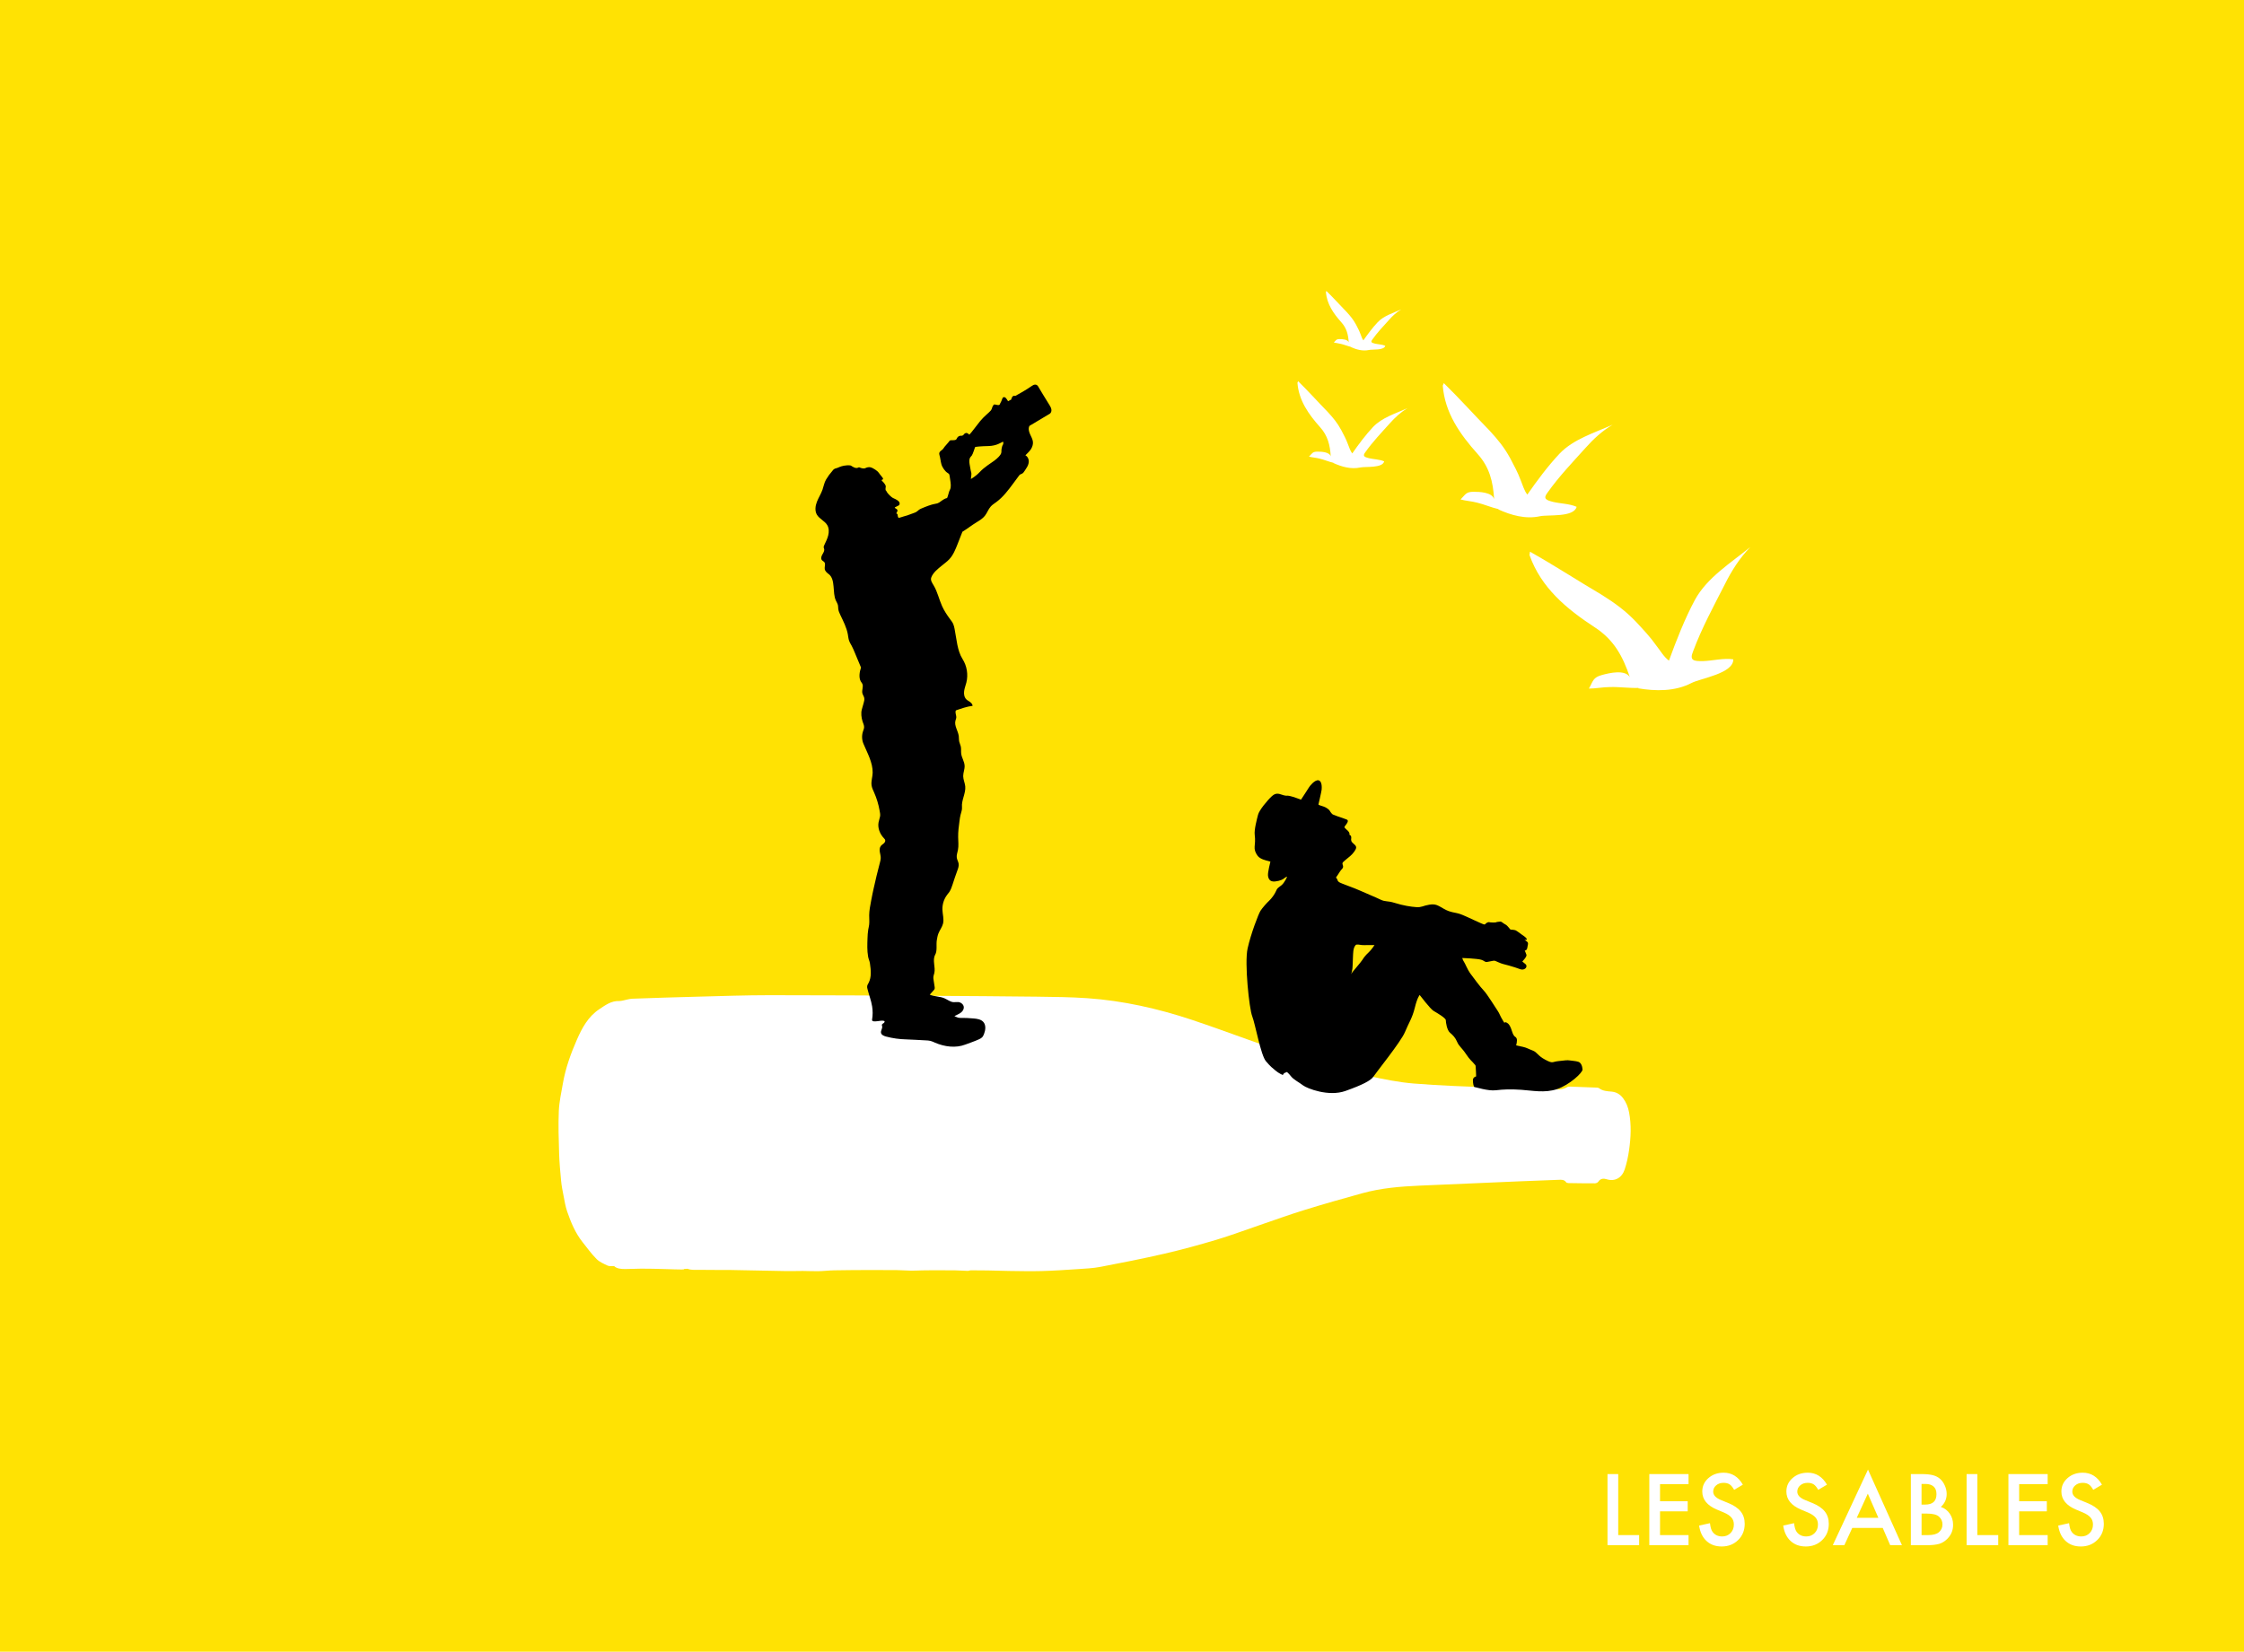 <svg xmlns="http://www.w3.org/2000/svg" id="Calque_1" viewBox="0 0 1388.32 1022.18"><defs><style>.cls-1{fill:#fff;}.cls-2{fill:#ffe203;}</style></defs><rect class="cls-2" width="1388.32" height="1022.18"></rect><path class="cls-1" d="m1007.89,711.7c1.1-7.77,1.47-15.58-.02-23.36-.62-3.23-1.78-6.23-3.81-8.85-1.8-2.32-4.08-3.67-7.09-3.94-2.65-.23-5.36-.34-7.65-2.09-.55-.42-1.51-.37-2.28-.41-5.14-.22-10.28-.42-15.41-.59-.66-.02-1.44-.06-1.96.26-3.02,1.86-6.34,1.49-9.61,1.4-12.17-.31-24.35-.56-36.52-1.06-16.3-.67-32.61-1.18-48.88-2.51-9.31-.76-18.57-2.65-27.72-4.63-22.63-4.93-44.67-11.95-66.52-19.58-14.39-5.04-28.66-10.44-43.13-15.24-21.01-6.97-42.53-11.83-64.66-13.36-10.36-.71-20.77-.81-31.16-.94-21.8-.26-43.59-.4-65.38-.52-33.31-.18-66.61-.41-99.93-.39-14.8,0-29.6.53-44.4.91-13.52.34-27.03.77-40.54,1.26-1.91.07-3.8.73-5.71,1.1-.79.15-1.6.37-2.4.34-4.92-.22-8.61,2.57-12.38,5.08-6.9,4.6-10.63,11.57-13.84,18.89-3.8,8.67-6.98,17.54-8.62,26.88-1.01,5.75-2.3,11.52-2.55,17.32-.37,8.69-.07,17.42.19,26.12.17,5.7.7,11.38,1.24,17.05.28,2.98.87,5.95,1.45,8.9.66,3.36,1.19,6.8,2.29,10.02,2.32,6.74,5.06,13.32,9.55,18.97,2.81,3.54,5.47,7.24,8.64,10.43,1.81,1.83,4.43,2.93,6.82,4.07,1.04.5,2.44.24,4.09.35,1.7,1.59,4.3,1.79,6.94,1.77,3.25-.02,6.5-.19,9.75-.23,2.46-.03,4.91.02,7.37.07,3.01.06,6.01.17,9.01.24,2.86.08,5.73.2,8.59.21,1.02,0,1.52-.04,1.65-.31.68-.06,1.36-.1,2.04-.14,2.45.98,5.2.61,7.81.67,6.27.15,12.56-.01,18.83.09,11.54.18,23.07.47,34.61.67,3.34.06,6.68-.09,10.02-.08,3.21.01,6.42.21,9.64.15,3.28-.06,6.55-.47,9.82-.53,7.11-.13,14.22-.16,21.33-.19,5.77-.02,11.54-.01,17.31.05,2.97.04,5.93.3,8.9.34,2.3.04,4.59-.13,6.88-.17,2.42-.04,4.85-.08,7.28-.08,4.39,0,8.79,0,13.19.06,2.58.04,5.16.26,7.74.32.65.02,1.3-.34,1.95-.34,3.51,0,7.02.02,10.53.08,4.37.08,8.73.26,13.09.31,6.77.08,13.54.25,20.3.06,7.36-.2,14.71-.69,22.06-1.18,4.72-.32,9.5-.52,14.13-1.4,13.27-2.53,26.53-5.14,39.68-8.17,10.77-2.49,21.44-5.42,32.04-8.58,8.86-2.65,17.53-5.92,26.29-8.9,9.4-3.21,18.74-6.61,28.23-9.55,11.9-3.68,23.88-7.07,35.89-10.39,11.48-3.17,23.29-4.15,35.15-4.68,20.65-.92,41.3-1.8,61.95-2.67,8.09-.34,16.18-.62,24.28-.94,1.75-.07,3.45-.21,4.66,1.51.25.35.98.5,1.5.51,5.42.09,10.84.17,16.26.15.73,0,1.77-.41,2.14-.98,1.33-2.08,3.31-2.15,5.17-1.55,4.99,1.6,9.43-.79,11.16-6.06,1.28-3.9,2.16-7.99,2.73-12.06"></path><path d="m835.68,602.98s-.04.06-.05.1c-.08.14-.13.23-.16.27-.03.05-.03.06,0,0,.03-.06.09-.15.16-.27.02-.04.03-.05.05-.09h0c.09-.17.2-.35.28-.49.28-.49.56-1.33.77-3.22.21-1.89.28-8.69.56-10.79.28-2.1.84-2.87,1.4-3.59.56-.72,2.45-.19,3.85-.05,1.4.14,5.61-.07,7.85,0,0,0-1.82,2.87-3.57,4.48-1.75,1.61-3.01,3.15-3.9,4.64-.89,1.49-6.68,8.04-7.24,9.02m-60.95,25.94c1.86,4.72,5.29,24.04,8.44,27.76,3.15,3.72,4.01,4.15,6.01,5.87,2,1.72,4.43,2.72,4.43,2.72l.86-1.14,1.72-.72s1,.72,2.58,2.72c1.57,2,5.01,3.72,7.44,5.58,2.43,1.86,15.74,7.15,26.19,3.43,10.44-3.72,15.74-6.44,17.31-8.87,1.57-2.43,17.03-21.61,19.46-27.47,2.43-5.87,4.58-8.73,6.15-15.17,1.57-6.44,3.01-7.87,3.01-7.87,0,0,6.58,8.59,8.44,9.73,1.86,1.14,7.73,4.44,7.73,5.87s.72,6.15,2.58,7.73c1.86,1.57,3.29,3,4.44,5.72s3,3.72,5.44,7.44c2.43,3.72,4.01,4.72,4.87,5.87.86,1.14,1,.72,1.14,1.86.14,1.14.29,6.15.29,6.15,0,0-2,.43-2,2.29s.43,4.29,1,4.29,8.3,2.58,13.16,2c4.87-.57,9.16-.72,15.74-.29,6.58.43,14.59,2.15,22.18-.43,7.58-2.57,15.88-10.16,15.74-12.16s-.86-4.15-2.57-4.72c-1.72-.57-3.72-.57-5.3-.86-1.57-.29-3.15,0-7.15.43-4.01.43-3.15,1.72-8.01-.86-4.87-2.57-4.87-4.58-7.87-5.72-3-1.14-3.58-1.72-6.15-2.29-2.58-.57-4.01-.86-4.01-.86,0,0,.86-3,.29-4.29-.57-1.29-1-.57-2-2.29-1-1.72-1.57-6.15-4.01-7.44-2.43-1.29-.57,1.72-2.43-1.29-1.86-3-2.15-4.44-3.15-5.87-1-1.43-6.73-10.73-8.73-12.74-2-2-6.87-8.59-8.44-10.73-1.57-2.15-3.15-6.15-3.86-7.15-.72-1-1-2.29-1-2.29,0,0,9.3.33,11.73,1.09,2.43.77,2,1.77,4.43,1.2,2.43-.57,3.72-.64,3.72-.64.64.07,3.86,1.79,5.65,2.15,1.79.36,4.65,1.29,7.08,2.01,2.43.72,3.94,1.79,5.58,1.14,1.65-.64,1.93-2.29.93-3.15-1-.86-2-1.64-2-1.64,0,0,2.95-2.93,2.58-4.15-.37-1.22-1.08-2.58-1.08-2.58,0,0,1.36-.07,1.57-1.64.21-1.57.93-3.08,0-3.79-.93-.72-1.72-1.29-1.72-1.29,0,0,1.86.5,1.36-.57-.5-1.07-2.22-2-3.15-2.72-.93-.71-3.08-2.29-3.79-2.58-.72-.29-3.08-.43-3.08-.43,0,0-1-1.14-1.86-2.15-.86-1-1.79-1.14-2.93-2.07-1.14-.93-1.22-.72-2.93-.57-1.72.14-.21.43-3.08.43s-2.29-.64-3.65.07c-1.36.71-.86,1.07-1.72,1.14-.86.07-11.52-5.29-14.88-6.44s-6.01-.86-10.09-3.22c-4.08-2.36-5.29-3.22-9.16-2.58-3.86.64-4.58,1.72-7.94,1.5-3.36-.22-8.23-1-13.24-2.58-5.01-1.57-5.72-.5-9.09-2.15-3.36-1.64-7.66-3.29-12.02-5.29-4.36-2.01-11.95-4.51-13.31-5.37-1.36-.86-.79-1.22-1.5-2.22-.38-.53-.51-.69-.56-.73.08-.1,1.58-2.17,2.42-3.63.86-1.5,2.29-2,1.93-3.58-.36-1.57-.93-1.65,1.29-3.44,2.22-1.79,4.37-3.43,5.72-5.44,1.36-2,1.72-3.01-.22-4.58-1.93-1.57-1.86-2.43-1.72-3.43.14-1-.09-1.91-.73-2.11-.64-.2-.16-.93-.43-1.41-.27-.48-.52-.98-.95-1.34-.43-.36-1.77-1.54-2.02-1.95-.25-.41.66-1.45.91-1.77.25-.32,2.04-2.5.54-3.15-1.5-.64-3.97-1.4-4.62-1.65-.64-.25-1.47-.43-2.82-1.04s-1.14-.18-2.15-1.32c-1-1.14-.79-1.57-2-2.5-1.22-.93-2.15-1.39-3.68-1.86-1.54-.46-2.25-.71-2.32-1,0,0,1.86-7.94,1.97-9.12.11-1.18.36-5.4-1.97-5.83-2.33-.43-5.62,3.86-5.9,4.44-.29.57-4.9,7.55-4.9,7.55,0,0-4.9-1.9-7.05-2.32-2.15-.43-1.18.18-3.58-.39-2.4-.57-4.4-2.18-7.33.5-2.93,2.68-7.87,8.73-8.59,11.48-.72,2.75-2.5,9.41-2.07,12.52.43,3.11.08,5.54-.06,7.3-.15,1.75.35,3.65,1.89,5.69,1.54,2.04,5.19,2.83,6.33,3.11,1.15.29,1.54.46,1.54.46,0,0-1.68,6.55-1.5,8.51.18,1.97,1.07,4.11,4.36,3.76,3.29-.36,5.15-1.43,5.72-2,.57-.57,1.79-1,1.79-1,0,0-1.54,3.83-3.69,5.47-2.15,1.64-2.47,1.68-3.22,3.5-.75,1.82-2.72,4.54-4.19,5.9-1.47,1.36-4.08,4.26-5.37,6.22-1.29,1.97-6.01,14.38-8.01,23.39-2,9.02,1,37.21,2.86,41.93"></path><path d="m599.72,284.9c.08-1.67.91-2.26,1.51-2.98.6-.72,2.03-5.24,2.03-5.24.56-.24,3.38-.52,8.3-.64,4.93-.12,7.75-2.14,8.98-2.74,0,0,.48.91,0,1.79-.48.87-.44.64-.8,2.26-.36,1.63,0,2.11-.36,3.22-.36,1.11-2.11,2.98-4.29,4.57-2.18,1.59-6.12,3.97-8.86,6.91-2.74,2.94-5.56,4.37-5.56,4.37,0,0,.12-.91.28-2.46.16-1.55-.16-1.35-.56-3.77-.4-2.42-.75-3.61-.68-5.28m-94.32,33.58c1.54,2.66,4.88,3.86,6.43,6.51,1.11,1.9,1.11,4.27.57,6.4-.54,2.13-1.58,4.09-2.49,6.09-.19.41-.37.85-.31,1.29.04.29.18.55.27.83.35,1.19-.4,2.4-1.03,3.47-.63,1.07-1.14,2.5-.39,3.49.43.57,1.19.83,1.62,1.41.83,1.14-.03,2.74.18,4.14.2,1.37,1.39,2.35,2.49,3.19,4.34,3.3,2.1,11.45,4.43,16.38.46.98,1.07,1.91,1.28,2.97.14.71.1,1.44.18,2.16.15,1.3.7,2.52,1.26,3.71,1.86,3.93,3.94,7.85,4.68,12.13.22,1.26.32,2.54.73,3.75.4,1.18,1.08,2.24,1.67,3.34.72,1.34,1.3,2.74,1.88,4.14,1.28,3.07,2.57,6.15,3.85,9.22-.91,2.59-1.53,6.35-.08,8.68.29.47.67.89.9,1.39.81,1.76-.42,3.85,0,5.74.23,1.05.96,1.95,1.18,3.01.21,1.03-.07,2.09-.36,3.1-.37,1.32-.75,2.65-1.12,3.97-.66,2.35-.28,5.17.44,7.5.36,1.16.98,2.29.95,3.5-.02.95-.44,1.85-.73,2.76-.78,2.43-.67,5.15.32,7.5,2.41,5.77,5.8,11.65,5.71,17.91-.04,2.65-1.06,5.27-.67,7.89.23,1.56.95,3,1.59,4.44,1.54,3.49,2.66,7.17,3.33,10.94.22,1.27.57,2.57.32,3.84-.24,1.26-.72,2.47-.94,3.74-.61,3.52.89,7.18,3.35,9.76.3.31.62.62.75,1.03.25.77-.23,1.59-.83,2.13-.6.54-1.33.94-1.83,1.57-.8,1.01-.85,2.43-.65,3.71.2,1.28.6,2.53.57,3.82-.02.87-.23,1.73-.45,2.57-.71,2.8-1.42,5.6-2.13,8.4-.64,2.54-1.17,5.38-1.82,7.92-.28,1.09-.5,2.19-.71,3.29-.29,1.52-.59,3.04-.89,4.56-.55,2.85-1.11,5.71-1.14,8.61-.02,1.99.21,3.99-.04,5.97-.13,1.01-.38,2-.56,3-.3,1.73-.37,3.49-.44,5.25-.14,3.81-.29,7.65.36,11.4.26,1.51.91,2.62,1.13,4.14.6,4.08,1.1,8.49-.82,12.14-.35.66-.78,1.3-.88,2.04-.08.56.04,1.13.18,1.68.88,3.63,2.3,7.13,2.89,10.82.44,2.72.43,5.51-.04,8.22-.24,1.38,2.13,1.07,3.52.91,1.39-.15,2.86-.58,4.15-.03.29.43-.13.98-.56,1.26-.43.28-.97.55-1.04,1.06-.04.3.1.59.17.88.31,1.33-.94,2.62-.73,3.96.22,1.38,1.8,2.05,3.15,2.4,4.08,1.08,8.29,1.67,12.5,1.76,4.32.1,7.62.43,11.94.6,1.01.04,2.03.08,3.01.33.96.24,1.85.67,2.76,1.07,5.93,2.57,12.84,3.52,18.86,1.19,2.77-1.07,5.72-1.99,8.41-3.25.67-.31,1.35-.65,1.88-1.16.58-.57.93-1.33,1.23-2.08.96-2.45,1.33-5.5-.4-7.48-1.38-1.57-3.65-1.95-5.73-2.15-2.95-.29-5.92-.41-8.89-.37-1.13.02-2.23-.72-3.3-1.1.52-.25,1.03-.51,1.55-.76,1.02-.5,2.06-1.01,2.89-1.78.83-.77,1.45-1.86,1.38-3-.1-1.72-1.79-3.04-3.5-3.17-.97-.08-1.95.15-2.93.07-2.03-.17-3.69-1.6-5.56-2.4-2.87-1.24-6.21-1-9.08-2.24.78-.79,1.35-1.6,2.13-2.38.37-.38.76-.79.9-1.31.1-.39.04-.81-.02-1.22-.21-1.4-.43-2.8-.64-4.2-.1-.63-.19-1.26-.13-1.89.07-.78.39-1.52.57-2.29.89-3.75-1.32-8.03.55-11.41,1.42-2.57.53-6.2,1.02-9.09.23-1.38.47-2.77.98-4.08.81-2.09,2.3-3.91,2.85-6.08.7-2.8-.27-5.72-.37-8.61-.12-3.29.93-6.62,2.92-9.24.41-.55.87-1.06,1.26-1.62,1.03-1.48,1.6-3.22,2.16-4.93.86-2.65,1.88-5.77,2.86-8.38.53-1.41,1.07-2.91.82-4.39-.2-1.21-.91-2.3-1.12-3.51-.28-1.64.38-3.27.7-4.9.52-2.63.17-5.34.13-8.02-.05-3.33.39-6.64.83-9.94.17-1.28.34-2.56.66-3.81.4-1.57,1.04-3.13.88-4.74-.42-4.28,2.44-8.61,2.02-12.89-.21-2.13-1.24-4.14-1.27-6.28-.03-2.17.98-4.27.88-6.44-.11-2.59-1.76-4.88-2.11-7.44-.2-1.51.06-3.06-.27-4.54-.23-1.03-.74-1.98-.96-3-.24-1.1-.14-2.25-.28-3.38-.42-3.28-2.89-6.37-2.05-9.56.16-.6.43-1.17.5-1.78.18-1.55-.94-3.21-.21-4.58,3.47-1.19,6.69-2.36,10.32-2.81-.04-.97-.77-1.78-1.55-2.36-.79-.57-1.69-1.01-2.37-1.7-1.27-1.3-1.56-3.3-1.31-5.1.24-1.8.94-3.51,1.38-5.27,1.22-4.9.34-10.29-2.37-14.55-3.32-5.21-3.69-12.54-4.91-18.59-.21-1.04-.42-2.1-.85-3.07-.49-1.11-1.24-2.07-1.97-3.04-1.89-2.53-3.64-5.19-4.94-8.07-1.91-4.23-2.84-8.9-5.25-12.86-.89-1.47-2.03-3.13-1.46-4.75,1.09-3.11,4.13-5.43,6.68-7.52,1.51-1.24,3.12-2.37,4.45-3.79,2.49-2.64,3.87-6.11,5.19-9.48.99-2.53,1.98-5.06,2.97-7.58,3.19-1.95,5.74-4.03,8.94-5.98,1.79-1.09,3.62-2.22,4.93-3.86,1.45-1.81,2.16-4.15,3.73-5.86.96-1.06,2.2-1.82,3.36-2.67,4.25-3.12,7.45-7.42,10.59-11.66,1.16-1.56,2.31-3.13,3.47-4.69.17-.23.34-.46.57-.63.37-.28.85-.38,1.27-.59.76-.39,1.26-1.14,1.72-1.86.3-.46.6-.92.89-1.39.25-.38.49-.76.71-1.16.63-1.16,1.01-2.48.86-3.79s-.89-2.58-2.06-3.19c1.11-1.13,2.55-2.4,3.4-3.74.85-1.34,1.4-2.92,1.27-4.5-.15-1.75-1.11-3.3-1.82-4.91-.71-1.61-1.17-3.53-.33-5.07l12.59-7.51s2.28-1.48,0-5.01c-2.28-3.53-7.07-11.62-7.07-11.62,0,0-1.14-2.73-4.05-.57-2.9,2.17-10.26,6.21-10.26,6.21,0,0-.97-.4-1.6.29-.63.68-.8,1.54-.91,1.94l-1.94,1.02s-1.31-2.34-2.05-2.45c-.74-.11-1.08-.17-1.48.8s-.74,2.05-1.2,2.73c-.46.68-.17,1.54-1.94,1.25-1.77-.29-1.94-.74-2.68.51-.74,1.25-.46,1.82-1.37,2.96-.91,1.14-4.1,3.53-6.49,6.44-2.39,2.91-5.53,7.35-6.78,8.49,0,0-1.14-1.37-2.22-1.03-1.08.34-1.03,1.03-1.82,1.48-.8.46-1.37-.17-2.56.57-1.2.74-.97,1.77-1.88,2.16-.91.4-2.51.11-3.19.29-.68.17-.68.74-1.99,2.11-1.31,1.37-1.88,2.22-2.56,3.19-.68.97-2.9,1.59-2.28,3.65.63,2.05.68,3.82,1.25,5.87.57,2.05,2.34,4.44,3.76,5.3,1.42.85,1.14,1.03,1.6,3.82.46,2.79.74,5.07-.06,6.61-.8,1.54-.57,1.71-1.31,3.88-.74,2.16-.11.68-2.62,2.16s-2.51,2.28-5.07,2.68c-2.56.4-5.98,1.77-8.66,2.91-2.68,1.14-1.77,1.82-4.84,2.85-3.08,1.03-3.42,1.37-4.9,1.71-1.48.34-1.65.57-2.79.85-1.14.28-1.48.46-1.48.46,0,0-.46-.23-.63-1.2-.17-.97,0-1.14-.57-1.42-.57-.29-.29-.23.06-.97.34-.74.63-1.42-.17-1.88-.8-.46-1.14-.74-1.2-.97-.06-.23,2.62-1.14,2.85-1.71.23-.57.57-1.59-1.2-2.79-1.77-1.2-2.39-1.03-3.59-1.99-1.2-.97-2.79-2.62-3.13-3.53-.34-.91-.63-.11-.63-1.54s.57-1.42-.4-2.9c-.97-1.48-1.31-1.43-1.94-2.28-.63-.85,2.11,0,.06-2.34-2.05-2.34-1.77-2.91-4.16-4.44-2.39-1.54-3.3-1.65-4.67-1.37-1.37.29-1.43.85-2.79.68-1.37-.17-1.77-.51-2.34-.68-.57-.17-1.02.91-3.08.11-2.05-.8-1.48-1.54-4.33-1.37-2.85.17-4.56.91-5.81,1.48-1.25.57-2.11.23-3.25,1.77-1.14,1.54-1.65,1.94-2.22,2.74-.57.8-1.85,2.81-1.85,2.81-1.15,1.91-1.48,4.2-2.22,6.3-.91,2.6-2.46,4.93-3.45,7.49-1,2.57-1.39,5.6-.01,7.98"></path><path class="cls-1" d="m1014.11,425.71c-6.18.25-12.12-.71-18.02-.52-4.29,0-8.85.95-13.07.95,2.7-4.69,2.39-6.88,8.2-8.44,4.5-1.22,14.11-3.52,17.12,1.34-4.37-13.03-9.91-23.14-21.63-30.78-17.55-11.46-33.29-24.55-40.43-44.76l.3-2.07c15.04,8.45,29.5,17.9,44.36,26.66,8.21,5.17,14.54,9.72,21.24,16.72,4.42,4.78,8.74,9.28,12.43,14.54,2.58,3.26,4.78,7.21,7.95,9.48,4.56-12.57,9.78-25.89,16.01-37.51,7.58-13.96,22.46-23.07,34.33-32.79-6.67,6.9-11.65,14.77-15.88,23.28-6.89,13.48-14.28,27.11-19.54,41.3-2.42,5.77.51,6.11,6.17,6.02,5.9-.18,12.8-2.03,18.72-1.08.09,8.79-20.13,11.67-25.87,14.63-10.21,5.31-22.19,5.13-33.18,3.26"></path><path class="cls-1" d="m927.41,315.16c-4.75-1.06-9.07-3.02-13.62-4.11-3.24-.86-6.92-1.08-10.17-1.95,3.05-3.02,3.25-4.75,8.01-4.75,3.69,0,11.45.23,12.76,4.54-.67-10.81-2.82-19.68-10.17-27.89-11.01-12.32-20.31-25.51-21.61-42.37l.65-1.52c9.74,9.5,18.81,19.68,28.32,29.39,5.19,5.64,9.09,10.39,12.75,17.1,2.39,4.54,4.76,8.86,6.49,13.61,1.29,3.03,2.16,6.49,4.11,8.87,6.05-8.66,12.76-17.73,19.9-25.3,8.63-9.08,21.82-12.98,32.84-17.93-6.48,3.88-11.89,8.86-16.86,14.47-8,8.87-16.44,17.73-23.34,27.47-3.05,3.88-.86,4.75,3.44,5.83,4.56,1.09,10.17,1.09,14.51,3.03-1.73,6.7-17.73,4.75-22.71,5.83-8.86,1.95-17.94-.63-25.94-4.32"></path><path class="cls-1" d="m825.28,286.49c-3.09-.7-5.89-1.96-8.84-2.66-2.1-.56-4.48-.7-6.59-1.25,1.98-1.97,2.11-3.08,5.2-3.08,2.38,0,7.4.13,8.26,2.94-.43-7-1.83-12.75-6.59-18.08-7.15-7.99-13.18-16.54-14.02-27.46l.43-.99c6.3,6.17,12.19,12.76,18.35,19.07,3.36,3.64,5.9,6.72,8.27,11.07,1.54,2.94,3.07,5.74,4.18,8.82.86,1.96,1.41,4.2,2.69,5.74,3.9-5.6,8.26-11.48,12.88-16.38,5.6-5.9,14.15-8.4,21.3-11.64-4.21,2.52-7.71,5.74-10.94,9.39-5.18,5.75-10.66,11.5-15.11,17.8-1.97,2.52-.57,3.08,2.22,3.78,2.95.71,6.59.71,9.41,1.96-1.12,4.33-11.5,3.09-14.72,3.77-5.76,1.26-11.63-.42-16.82-2.8"></path><path class="cls-1" d="m835.75,214.64c-2.12-.48-4.04-1.33-6.05-1.8-1.43-.39-3.06-.49-4.5-.87,1.35-1.35,1.45-2.12,3.56-2.12,1.62,0,5.06.12,5.65,2.03-.27-4.8-1.25-8.73-4.5-12.37-4.89-5.46-9-11.31-9.59-18.79l.29-.66c4.32,4.21,8.35,8.7,12.55,13.03,2.3,2.5,4.04,4.61,5.67,7.58,1.04,2.01,2.1,3.92,2.86,6.03.57,1.35.95,2.88,1.81,3.93,2.69-3.82,5.68-7.86,8.83-11.21,3.83-4.04,9.68-5.74,14.58-7.95-2.88,1.73-5.28,3.92-7.47,6.42-3.55,3.93-7.3,7.86-10.35,12.16-1.35,1.73-.39,2.11,1.54,2.59,2.01.48,4.5.48,6.41,1.34-.77,2.98-7.84,2.11-10.08,2.6-3.92.86-7.96-.3-11.5-1.93"></path><polygon class="cls-1" points="1001.16 912.25 1001.16 950.01 1014.1 950.01 1014.1 956.25 994.53 956.25 994.53 912.25 1001.16 912.25"></polygon><polygon class="cls-1" points="1044.67 918.49 1027.03 918.49 1027.03 929.06 1044.15 929.06 1044.15 935.31 1027.03 935.31 1027.03 950.01 1044.67 950.01 1044.67 956.25 1020.4 956.25 1020.4 912.25 1044.67 912.25 1044.67 918.49"></polygon><path class="cls-1" d="m1078.26,918.81l-5.38,3.19c-1.01-1.75-1.97-2.89-2.88-3.42-.95-.61-2.17-.91-3.68-.91-1.84,0-3.37.52-4.58,1.57-1.21,1.03-1.82,2.31-1.82,3.88,0,2.14,1.6,3.87,4.79,5.18l4.39,1.8c3.57,1.44,6.19,3.21,7.83,5.28,1.66,2.09,2.48,4.63,2.48,7.65,0,4.04-1.35,7.39-4.05,10.03-2.72,2.66-6.09,3.99-10.11,3.99s-6.98-1.13-9.46-3.39c-2.46-2.26-3.98-5.45-4.59-9.55l6.72-1.48c.3,2.58.84,4.37,1.6,5.36,1.37,1.89,3.36,2.85,5.98,2.85,2.07,0,3.79-.69,5.15-2.08,1.37-1.39,2.05-3.15,2.05-5.28,0-.85-.11-1.63-.35-2.35-.24-.71-.61-1.37-1.12-1.96-.51-.6-1.16-1.17-1.95-1.69s-1.74-1.02-2.85-1.49l-4.24-1.78c-6.02-2.54-9.03-6.27-9.03-11.17,0-3.31,1.26-6.07,3.79-8.29,2.52-2.24,5.67-3.36,9.44-3.36,5.06,0,9.03,2.47,11.88,7.41"></path><path class="cls-1" d="m1130.29,918.81l-5.38,3.19c-1.01-1.75-1.97-2.89-2.88-3.42-.95-.61-2.18-.91-3.68-.91-1.84,0-3.37.52-4.58,1.57-1.21,1.03-1.82,2.31-1.82,3.88,0,2.14,1.6,3.87,4.79,5.18l4.39,1.8c3.57,1.44,6.19,3.21,7.83,5.28,1.66,2.09,2.48,4.63,2.48,7.65,0,4.04-1.35,7.39-4.05,10.03-2.72,2.66-6.09,3.99-10.11,3.99s-6.98-1.13-9.46-3.39c-2.46-2.26-3.98-5.45-4.59-9.55l6.72-1.48c.3,2.58.84,4.37,1.6,5.36,1.37,1.89,3.36,2.85,5.98,2.85,2.07,0,3.79-.69,5.15-2.08,1.37-1.39,2.05-3.15,2.05-5.28,0-.85-.11-1.63-.35-2.35-.23-.71-.61-1.37-1.11-1.96-.51-.6-1.16-1.17-1.95-1.69-.8-.52-1.74-1.02-2.85-1.49l-4.24-1.78c-6.02-2.54-9.03-6.27-9.03-11.17,0-3.31,1.26-6.07,3.79-8.29,2.52-2.24,5.67-3.36,9.44-3.36,5.06,0,9.03,2.47,11.88,7.41"></path><path class="cls-1" d="m1162.11,939.32l-6.53-14.95-6.84,14.95h13.37Zm2.7,6.24h-18.84l-4.9,10.68h-7.15l21.77-46.76,21,46.76h-7.27l-4.62-10.68Z"></path><path class="cls-1" d="m1188.84,950.01h4.1c3,0,5.2-.59,6.61-1.77,1.48-1.27,2.22-2.88,2.22-4.84s-.72-3.5-2.13-4.79c-1.39-1.28-3.87-1.91-7.44-1.91h-3.36v13.31Zm0-18.87h2.07c2.48,0,4.28-.55,5.43-1.64,1.15-1.09,1.72-2.7,1.72-4.83s-.59-3.64-1.77-4.71c-1.18-1.08-2.89-1.61-5.13-1.61h-2.34v12.79Zm-6.63,25.1v-43.99h6.61c2.94,0,5.28.23,7.03.69,1.77.46,3.26,1.22,4.48,2.31,1.23,1.11,2.21,2.52,2.93,4.19.74,1.69,1.11,3.4,1.11,5.13,0,3.15-1.2,5.82-3.61,8.01,2.34.8,4.18,2.19,5.53,4.19,1.37,1.98,2.05,4.27,2.05,6.89,0,3.44-1.21,6.34-3.65,8.72-1.47,1.47-3.1,2.48-4.92,3.05-2,.55-4.5.83-7.5.83h-10.05Z"></path><polygon class="cls-1" points="1223.34 912.25 1223.34 950.01 1236.27 950.01 1236.27 956.25 1216.7 956.25 1216.7 912.25 1223.34 912.25"></polygon><polygon class="cls-1" points="1266.85 918.49 1249.21 918.49 1249.21 929.06 1266.33 929.06 1266.33 935.31 1249.21 935.31 1249.21 950.01 1266.85 950.01 1266.85 956.25 1242.57 956.25 1242.57 912.25 1266.85 912.25 1266.85 918.49"></polygon><path class="cls-1" d="m1300.44,918.81l-5.38,3.19c-1.01-1.75-1.97-2.89-2.88-3.42-.95-.61-2.18-.91-3.68-.91-1.84,0-3.37.52-4.58,1.57-1.21,1.03-1.82,2.31-1.82,3.88,0,2.14,1.6,3.87,4.79,5.18l4.39,1.8c3.57,1.44,6.19,3.21,7.83,5.28,1.66,2.09,2.48,4.63,2.48,7.65,0,4.04-1.35,7.39-4.05,10.03-2.72,2.66-6.09,3.99-10.11,3.99s-6.98-1.13-9.46-3.39c-2.46-2.26-3.98-5.45-4.59-9.55l6.72-1.48c.3,2.58.84,4.37,1.6,5.36,1.37,1.89,3.36,2.85,5.98,2.85,2.07,0,3.79-.69,5.15-2.08,1.37-1.39,2.05-3.15,2.05-5.28,0-.85-.11-1.63-.35-2.35-.24-.71-.61-1.37-1.12-1.96-.5-.6-1.16-1.17-1.95-1.69s-1.74-1.02-2.85-1.49l-4.24-1.78c-6.02-2.54-9.03-6.27-9.03-11.17,0-3.31,1.26-6.07,3.79-8.29,2.53-2.24,5.68-3.36,9.44-3.36,5.06,0,9.03,2.47,11.88,7.41"></path></svg>